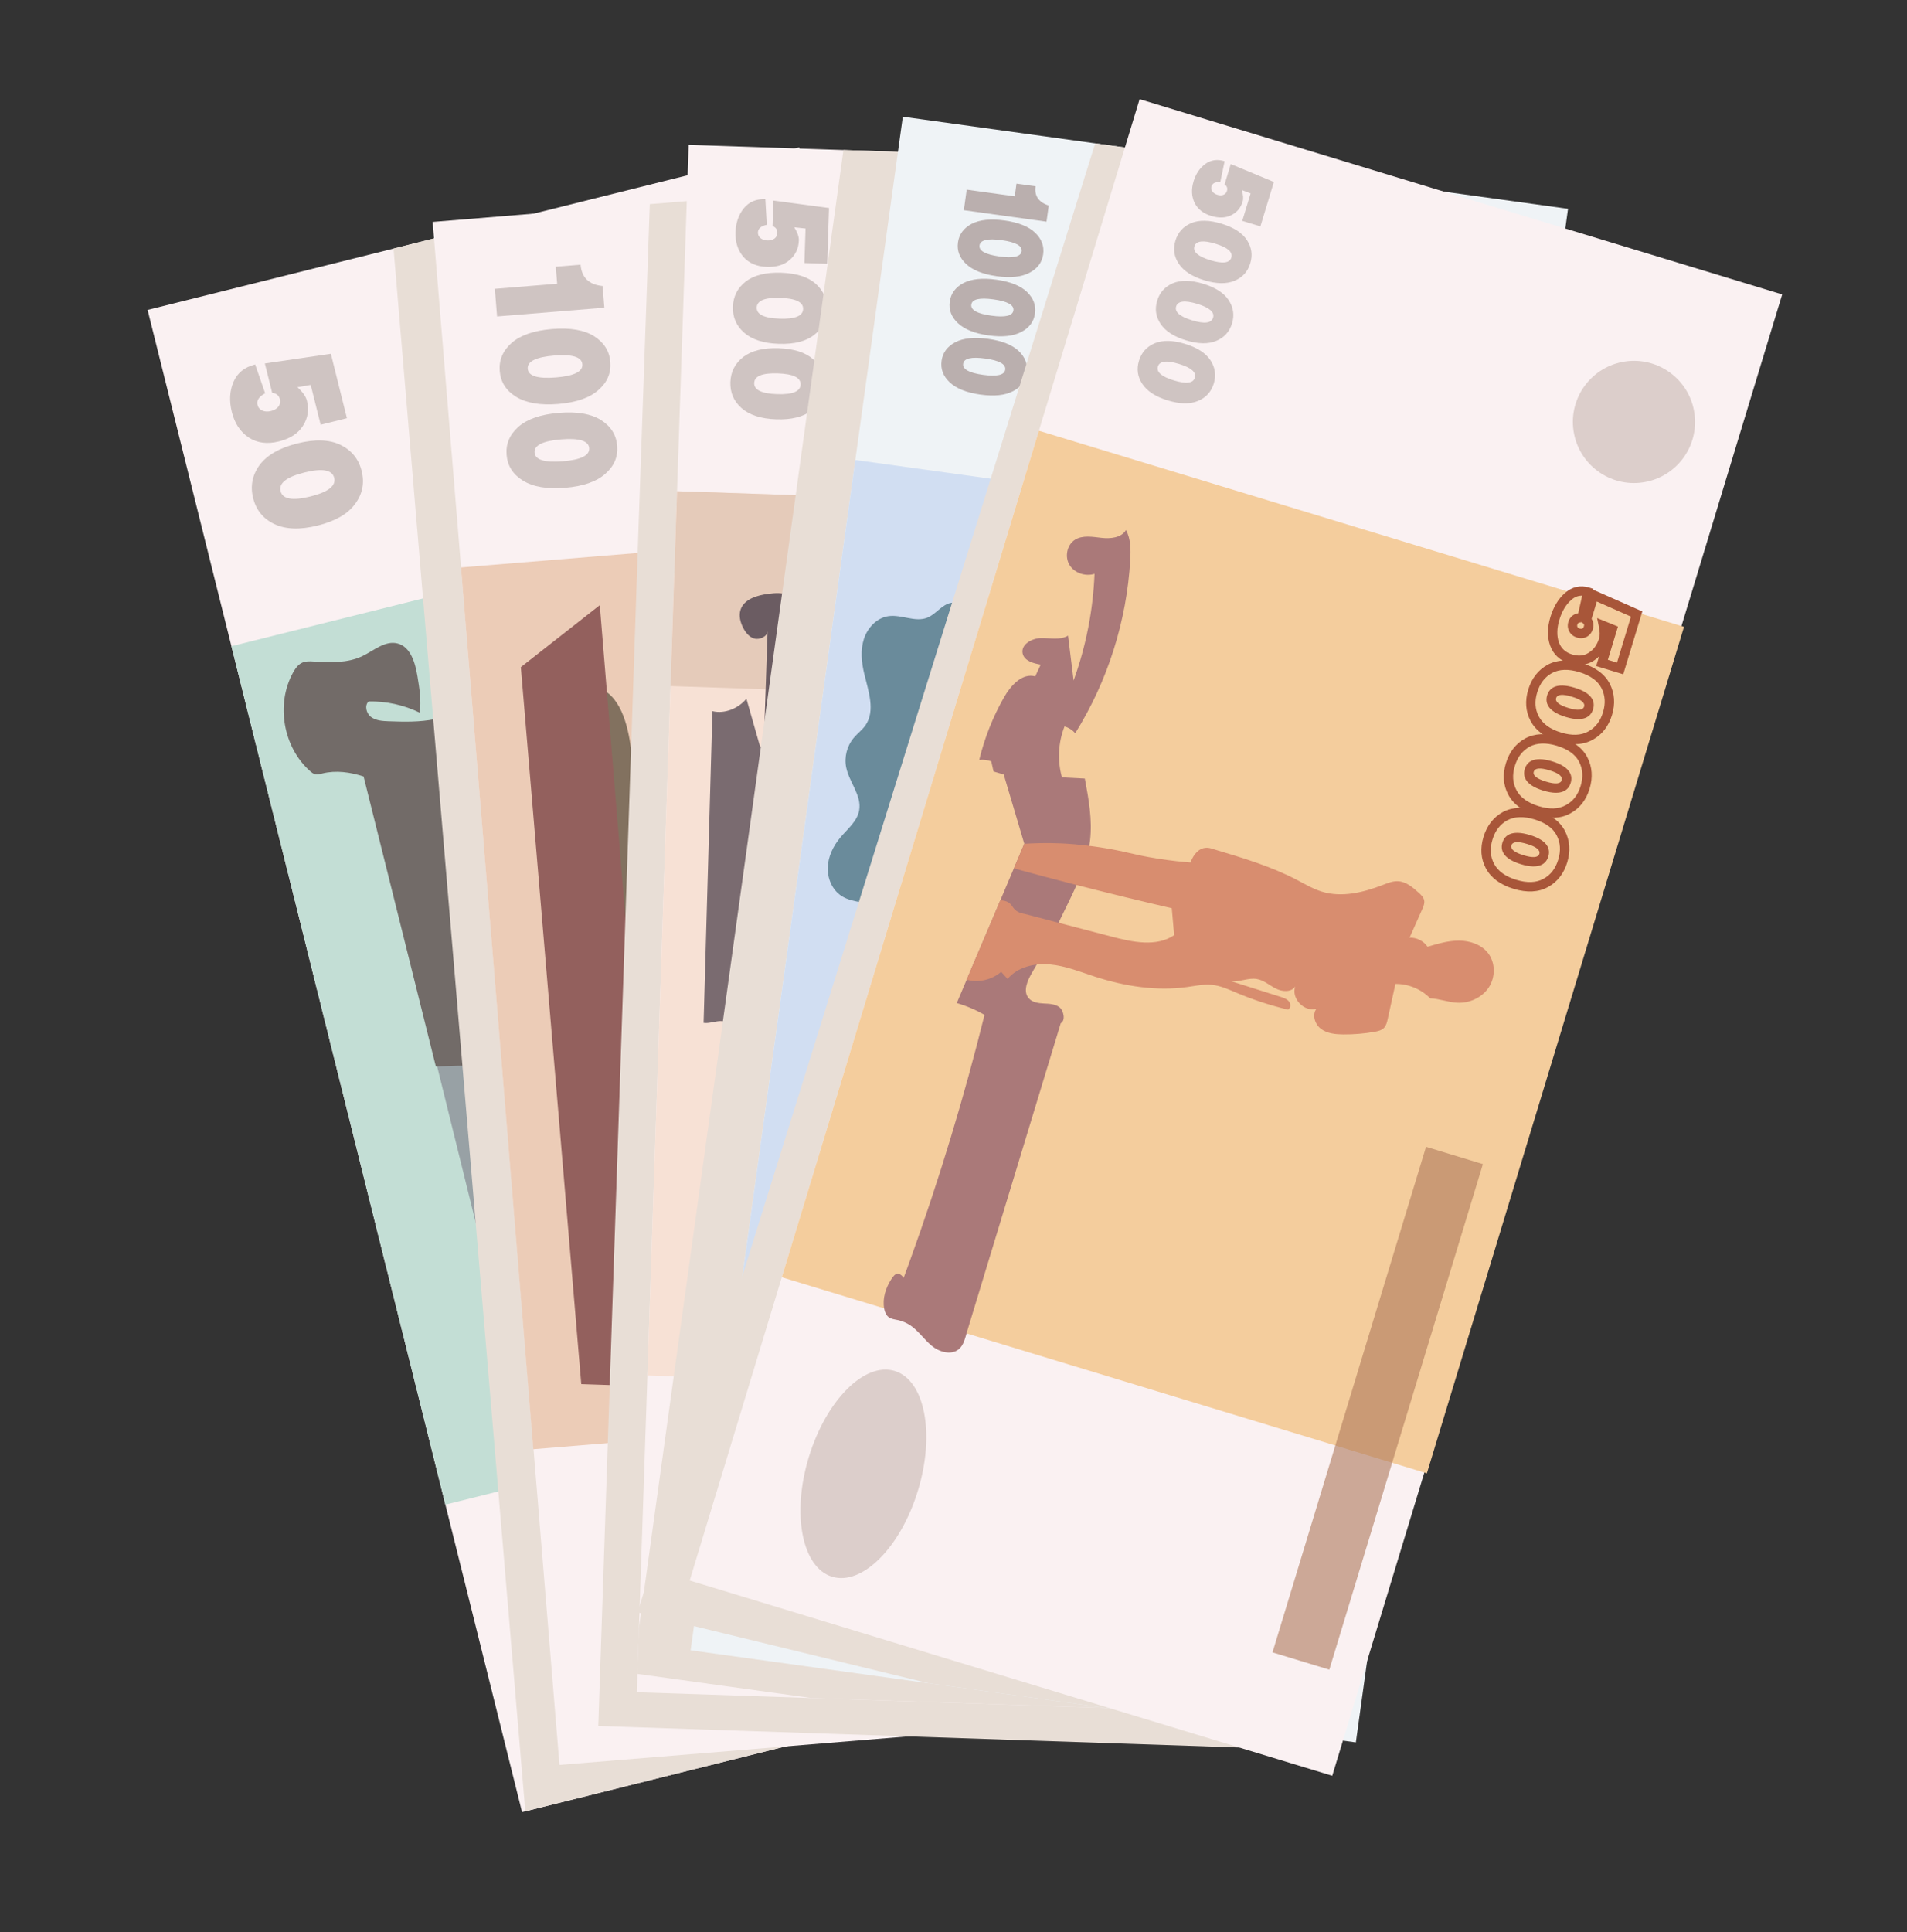 <svg width="77" height="78" viewBox="0 0 77 78" fill="none" xmlns="http://www.w3.org/2000/svg">
<rect x="0" y="0" width="77" height="78" fill="#333333" stroke="none"/>
<g clip-path="url(#clip0_2034_4696)">
<path d="M47.39 66.588L32.271 5.95L5.96 12.51L21.079 73.148L47.39 66.588Z" fill="#FAF1F2"/>
<path d="M44.398 54.149L35.759 19.498L9.344 26.084L17.984 60.735L44.398 54.149Z" fill="#C3DED5"/>
<path d="M25.94 70.064C27.174 69.756 27.705 67.621 27.125 65.294C26.545 62.968 25.074 61.332 23.839 61.64C22.605 61.948 22.074 64.083 22.654 66.409C23.234 68.735 24.705 70.372 25.94 70.064Z" fill="#DCCECB"/>
<path d="M30.955 15.607C32.152 14.957 32.596 13.46 31.946 12.262C31.297 11.065 29.799 10.622 28.602 11.271C27.405 11.921 26.961 13.418 27.611 14.615C28.261 15.813 29.758 16.256 30.955 15.607Z" fill="#DCCECB"/>
<path opacity="0.6" d="M45.089 62.973L39.929 42.278L37.601 42.858L42.761 63.554L45.089 62.973Z" fill="#82715F"/>
<path d="M16.14 36.921C17.825 43.749 19.51 50.577 21.195 57.405C21.725 57.182 22.265 56.98 22.795 56.757C22.874 56.724 22.956 56.688 23.01 56.622C23.058 56.564 23.079 56.488 23.096 56.415C23.234 55.816 23.128 55.057 22.574 54.794C22.343 54.683 22.074 54.682 21.833 54.594C21.592 54.507 21.363 54.268 21.436 54.022C21.895 53.9 22.353 53.778 22.811 53.655C22.534 52.826 22.347 51.967 22.253 51.098C23.124 50.806 23.99 50.498 24.861 50.206L23.465 44.606C23.996 44.623 24.517 44.827 24.84 45.25C25.265 45.058 25.744 44.99 26.205 45.056C26.431 45.089 26.699 45.14 26.859 44.977C26.919 44.915 26.951 44.833 26.984 44.754C27.224 44.164 27.554 43.606 27.998 43.15C28.173 42.972 28.367 42.805 28.485 42.585C28.604 42.364 28.543 42.105 28.483 41.862L31.986 40.989C31.989 41.004 31.993 41.019 31.997 41.034L31.403 38.653C31.526 38.629 31.649 38.605 31.771 38.582C31.871 38.786 32.017 39.02 32.245 39.02C32.321 39.02 32.394 38.99 32.467 38.967C32.802 38.86 33.173 38.867 33.504 38.987C33.542 39 33.582 39.016 33.621 39.007C33.647 39.002 33.669 38.987 33.69 38.971C33.97 38.758 34.062 38.383 34.135 38.038C34.211 37.682 34.287 37.325 34.363 36.968C34.391 36.835 34.417 36.687 34.346 36.572C34.224 36.375 33.924 36.415 33.718 36.522C33.648 36.559 33.573 36.602 33.495 36.591C33.446 36.584 33.403 36.557 33.358 36.537C33.186 36.461 32.988 36.491 32.802 36.523C32.361 36.598 31.92 36.674 31.478 36.749C31.388 36.624 31.344 36.474 31.306 36.325L32.036 36.144C32.359 36.058 32.69 36.017 33.002 35.897C33.315 35.777 33.607 35.5 33.592 35.166C33.578 34.851 33.299 34.607 33.006 34.492C32.383 34.246 31.83 34.393 31.265 34.477C30.668 34.566 29.805 34.564 28.68 34.13C28.445 34.478 28.21 34.827 27.975 35.175C27.084 34.06 25.613 33.571 24.234 33.933C22.85 34.296 21.806 35.45 21.583 36.865C20.586 36.357 19.589 35.848 18.593 35.339C18.36 35.45 18.119 35.574 17.873 35.713C17.191 36.1 16.616 36.52 16.14 36.921H16.14Z" fill="#98A1A5"/>
<path d="M14.681 31.342L17.599 43.049C18.75 42.998 19.902 42.998 21.054 43.025L17.564 29.026C16.946 29.154 16.314 29.136 15.684 29.114C15.441 29.105 15.183 29.088 14.987 28.945C14.791 28.801 14.707 28.482 14.882 28.315C15.592 28.299 16.306 28.456 16.945 28.766C17.017 28.28 16.936 27.785 16.856 27.3C16.766 26.758 16.583 26.109 16.051 25.973C15.551 25.845 15.098 26.26 14.634 26.483C14.031 26.773 13.329 26.743 12.66 26.702C12.511 26.693 12.355 26.684 12.216 26.743C12.041 26.816 11.924 26.983 11.832 27.15C11.129 28.425 11.434 30.171 12.527 31.132C12.579 31.178 12.635 31.223 12.701 31.244C12.804 31.276 12.915 31.246 13.019 31.22C13.568 31.087 14.144 31.166 14.68 31.343L14.681 31.342Z" fill="#726B68"/>
<path d="M30.883 24.636C30.745 24.085 30.747 23.58 30.89 23.136C31.043 22.655 31.376 22.337 31.854 22.218L32.08 22.162L32.094 22.206L34.953 21.852L35.804 25.265L34.334 25.632L34.204 25.109C34.173 25.229 34.128 25.345 34.071 25.456C33.871 25.857 33.52 26.124 33.029 26.246C32.514 26.375 32.051 26.277 31.654 25.956C31.283 25.647 31.025 25.204 30.883 24.635L30.883 24.636ZM31.757 22.787C31.569 22.887 31.443 23.05 31.367 23.288C31.254 23.643 31.255 24.055 31.369 24.514C31.485 24.977 31.687 25.332 31.971 25.568C32.241 25.786 32.548 25.849 32.907 25.76C33.254 25.673 33.488 25.5 33.623 25.23C33.769 24.946 33.795 24.633 33.705 24.269C33.668 24.122 33.557 23.946 33.376 23.748L33.06 23.403L34.248 23.219L34.699 25.024L35.195 24.9L34.572 22.405L32.591 22.65L32.825 23.589C32.995 23.668 33.113 23.82 33.165 24.031C33.212 24.216 33.187 24.396 33.095 24.549C32.999 24.702 32.852 24.804 32.669 24.849C32.485 24.895 32.308 24.874 32.157 24.788C31.996 24.697 31.887 24.549 31.84 24.361C31.801 24.206 31.788 23.934 32.056 23.696L31.757 22.786L31.757 22.787ZM32.468 24.014C32.297 24.119 32.316 24.194 32.327 24.24C32.345 24.31 32.376 24.336 32.405 24.352C32.432 24.367 32.472 24.382 32.548 24.363C32.624 24.344 32.653 24.311 32.669 24.286C32.682 24.265 32.697 24.225 32.679 24.152C32.653 24.045 32.611 24.038 32.575 24.032L32.469 24.014L32.468 24.014Z" fill="#49413F"/>
<path d="M31.86 28.579C31.708 27.968 31.777 27.406 32.065 26.909C32.365 26.409 32.883 26.066 33.605 25.886C34.333 25.704 34.95 25.765 35.44 26.067C35.929 26.371 36.254 26.835 36.406 27.446C36.559 28.061 36.489 28.622 36.198 29.113C35.909 29.61 35.394 29.956 34.665 30.137C33.942 30.318 33.323 30.256 32.825 29.953C32.338 29.657 32.013 29.194 31.86 28.579L31.86 28.579ZM35.919 27.567C35.798 27.081 35.555 26.729 35.176 26.494C34.807 26.266 34.319 26.225 33.727 26.373C33.139 26.52 32.725 26.786 32.497 27.164C32.276 27.547 32.226 27.971 32.347 28.458C32.469 28.947 32.711 29.297 33.087 29.525C33.466 29.756 33.956 29.798 34.545 29.651C35.136 29.504 35.547 29.238 35.766 28.859C35.992 28.479 36.042 28.057 35.92 27.568L35.919 27.567ZM32.888 28.323C32.797 27.961 32.907 27.476 33.938 27.219C34.966 26.962 35.289 27.34 35.379 27.702C35.469 28.064 35.361 28.549 34.334 28.805C33.302 29.062 32.978 28.685 32.888 28.323ZM34.892 27.823C34.841 27.62 34.561 27.58 34.059 27.706C33.554 27.832 33.323 27.998 33.374 28.202C33.425 28.405 33.707 28.445 34.212 28.318C34.714 28.193 34.943 28.027 34.892 27.823Z" fill="#49413F"/>
<path d="M13.36 14.281L14.008 16.881L12.947 17.145L12.546 15.537L12.009 15.63C12.223 15.825 12.351 16.006 12.392 16.173C12.485 16.544 12.431 16.883 12.232 17.189C12.037 17.497 11.713 17.707 11.262 17.819C10.79 17.937 10.382 17.883 10.037 17.657C9.701 17.43 9.475 17.088 9.362 16.632C9.25 16.186 9.272 15.78 9.428 15.417C9.583 15.053 9.875 14.818 10.302 14.711L10.707 15.876C10.456 16.008 10.352 16.164 10.397 16.343C10.424 16.451 10.49 16.527 10.595 16.574C10.695 16.618 10.811 16.624 10.943 16.591C11.075 16.558 11.175 16.499 11.243 16.413C11.31 16.323 11.33 16.225 11.303 16.118C11.264 15.961 11.159 15.875 10.99 15.858L10.694 14.671L13.36 14.281Z" fill="#CFC4C2"/>
<path d="M12.002 17.9C12.717 17.721 13.299 17.741 13.748 17.958C14.198 18.178 14.483 18.529 14.603 19.011C14.724 19.496 14.637 19.938 14.341 20.337C14.048 20.743 13.543 21.035 12.828 21.213C12.116 21.39 11.532 21.37 11.074 21.152C10.626 20.938 10.342 20.589 10.221 20.104C10.101 19.622 10.187 19.177 10.481 18.772C10.784 18.368 11.29 18.078 12.002 17.9V17.9ZM11.329 19.826C11.41 20.149 11.812 20.22 12.535 20.04C13.254 19.86 13.574 19.61 13.494 19.287C13.413 18.964 13.013 18.893 12.294 19.072C11.57 19.252 11.249 19.504 11.329 19.826Z" fill="#CFC4C2"/>
<g style="mix-blend-mode:multiply">
<path d="M21.21 73.114L47.387 66.588L44.292 54.174L44.396 54.148L35.758 19.497L35.654 19.523L33.627 11.389C28.26 10.8 22.892 10.211 17.524 9.622C16.979 9.759 16.434 9.896 15.89 10.033C17.664 31.059 19.437 52.087 21.21 73.114H21.21Z" fill="#E8DED6"/>
</g>
<path d="M49.616 69.03L44.496 6.746L17.47 8.958L22.59 71.242L49.616 69.03Z" fill="#FAF1F2"/>
<path d="M48.667 56.272L45.747 20.679L18.614 22.905L21.534 58.498L48.667 56.272Z" fill="#ECCCB7"/>
<path d="M24.062 27.72C25.045 28.009 25.347 29.229 25.482 30.245C25.575 30.938 25.667 31.63 25.76 32.324C25.787 32.528 26.015 32.79 26.127 32.617C25.972 31.588 26.032 30.529 26.3 29.525C26.947 29.77 27.617 29.956 28.298 30.079C28.358 30.959 28.542 31.831 28.843 32.661C28.899 32.818 28.965 32.981 29.091 33.091C29.241 33.222 29.447 33.257 29.64 33.303C30.554 33.52 31.376 34.102 31.885 34.891C32.249 34.884 32.613 34.878 32.978 34.871C33.466 36.206 34.389 37.33 35.296 38.426C35.542 38.724 35.8 39.031 36.148 39.199C36.496 39.367 36.962 39.357 37.221 39.069C37.169 38.96 37.117 38.85 37.065 38.74C37.222 38.681 37.378 38.621 37.535 38.561C37.62 38.338 37.756 38.233 37.819 38.192C38.191 37.949 38.672 38.179 38.697 38.191C38.904 38.294 38.916 38.395 39.121 38.461C39.285 38.514 39.463 38.481 39.634 38.454C40.468 38.323 41.329 38.363 42.148 38.571C42.3 38.609 42.479 38.684 42.499 38.841C42.515 38.967 42.406 39.039 42.408 39.177C42.41 39.286 42.486 39.43 42.792 39.599C42.848 39.621 42.932 39.652 43.036 39.679C43.529 39.807 43.749 39.664 43.929 39.793C44.13 39.937 44.17 40.34 44.029 40.589C43.738 41.105 42.664 40.986 42.546 40.695C42.511 40.606 42.565 40.5 42.604 40.439C42.489 40.405 42.373 40.371 42.258 40.337C42.058 40.441 41.834 40.768 41.43 41.015C41.12 41.205 40.823 41.564 40.966 41.898C41.194 41.996 41.422 42.095 41.65 42.193C41.588 42.217 41.442 42.264 41.258 42.23C41.053 42.193 40.924 42.078 40.878 42.032C40.842 42.054 40.783 42.087 40.706 42.115C40.126 42.332 39.354 41.999 38.94 41.468C38.838 41.337 38.651 41.058 38.584 40.62C37.714 40.694 36.829 40.598 35.994 40.339C36.46 41.147 36.156 42.304 35.354 42.78C35.872 43.116 36.546 42.843 37.156 42.752C38.023 42.622 38.943 42.909 39.581 43.51C39.291 43.69 39.337 44.208 39.653 44.336C37.982 44.557 36.349 45.066 34.849 45.834C34.893 45.941 34.936 46.048 34.98 46.155C34.821 46.486 34.49 46.729 34.127 46.783C34.724 47.321 35.652 47.01 36.452 46.928C37.357 46.836 38.294 47.102 39.016 47.656C39.206 47.802 39.392 47.985 39.435 48.221C39.477 48.457 39.305 48.74 39.065 48.725C39.208 48.826 39.35 48.927 39.492 49.028C38.89 49.347 38.244 49.584 37.577 49.729C38.265 50.175 38.633 51.063 38.463 51.864C38.502 52.016 38.257 52.035 38.1 52.05C37.828 52.077 37.634 52.352 37.604 52.623C37.574 52.895 37.667 53.164 37.759 53.422C37.141 53.657 36.523 53.892 35.904 54.127C35.679 54.213 35.416 54.295 35.211 54.17C34.983 54.03 34.959 53.689 35.088 53.456C35.216 53.222 35.451 53.07 35.677 52.928C34.773 53.484 33.868 54.04 32.963 54.597C32.037 55.681 30.662 56.369 29.24 56.462C29.298 55.996 29.829 55.654 30.277 55.791C30.044 55.62 30.034 55.255 30.179 55.004C30.323 54.753 30.577 54.588 30.822 54.434C31.116 54.248 31.41 54.063 31.704 53.877C31.894 53.544 31.677 53.133 31.465 52.813C30.903 51.967 30.341 51.12 29.78 50.273C29.449 49.775 28.984 49.212 28.393 49.302C27.905 49.376 27.611 49.862 27.258 50.208C26.756 50.7 26.05 50.909 25.353 50.827L24.063 27.721L24.062 27.72Z" fill="#82715F"/>
<path d="M21.03 26.929C21.843 36.577 22.657 46.224 23.47 55.872C24.581 55.909 25.693 55.946 26.804 55.983L24.218 24.427C23.155 25.261 22.093 26.095 21.03 26.929Z" fill="#93605D"/>
<path d="M40.559 25.263L40.414 23.49L42.467 23.322L42.404 22.555L43.748 22.444L43.769 22.708C43.818 23.298 44.076 23.415 44.296 23.451L44.5 23.484L44.618 24.93L40.558 25.263H40.559ZM40.984 23.973L41.043 24.692L44.049 24.446L44.006 23.921C43.702 23.817 43.394 23.569 43.28 23.013L42.974 23.038L43.037 23.806L40.984 23.974L40.984 23.973Z" fill="#706050"/>
<path d="M40.678 27.458C40.632 26.898 40.775 26.412 41.101 26.015C41.439 25.616 41.944 25.389 42.605 25.334C43.271 25.28 43.805 25.423 44.195 25.761C44.583 26.1 44.802 26.556 44.848 27.116C44.894 27.681 44.751 28.165 44.423 28.557C44.096 28.955 43.592 29.185 42.926 29.24C42.264 29.294 41.728 29.15 41.333 28.81C40.945 28.478 40.725 28.023 40.678 27.458ZM44.321 27.16C44.286 26.735 44.131 26.408 43.847 26.159C43.57 25.919 43.167 25.819 42.648 25.862C42.125 25.904 41.752 26.066 41.507 26.354C41.27 26.643 41.17 26.991 41.205 27.415C41.24 27.842 41.394 28.167 41.676 28.409C41.965 28.657 42.359 28.756 42.882 28.713C43.407 28.67 43.778 28.509 44.015 28.219C44.256 27.932 44.355 27.586 44.32 27.16H44.321ZM41.6 27.382C41.577 27.1 41.69 26.613 42.704 26.53C43.714 26.447 43.903 26.909 43.926 27.191C43.949 27.474 43.837 27.961 42.828 28.043C41.813 28.126 41.624 27.665 41.6 27.382ZM43.399 27.235C43.384 27.045 43.036 27.034 42.747 27.057C42.456 27.081 42.112 27.149 42.127 27.339C42.143 27.529 42.493 27.541 42.785 27.517C43.074 27.493 43.415 27.425 43.399 27.235Z" fill="#706050"/>
<path d="M40.988 31.237C40.942 30.677 41.084 30.192 41.411 29.794C41.749 29.395 42.254 29.168 42.915 29.113C43.581 29.059 44.115 29.202 44.504 29.539C44.892 29.879 45.112 30.335 45.157 30.895C45.204 31.459 45.061 31.944 44.732 32.336C44.406 32.734 43.901 32.964 43.236 33.019C42.574 33.073 42.038 32.928 41.642 32.589C41.254 32.257 41.035 31.802 40.988 31.237V31.237ZM44.631 30.939C44.596 30.515 44.441 30.188 44.157 29.938C43.88 29.699 43.477 29.599 42.958 29.641C42.435 29.684 42.062 29.845 41.817 30.133C41.58 30.422 41.48 30.77 41.515 31.194C41.55 31.621 41.704 31.946 41.986 32.188C42.275 32.435 42.669 32.535 43.192 32.492C43.717 32.449 44.088 32.287 44.325 31.998C44.566 31.711 44.665 31.365 44.63 30.939L44.631 30.939ZM41.91 31.162C41.887 30.879 41.999 30.393 43.013 30.309C44.023 30.227 44.213 30.689 44.236 30.971C44.259 31.254 44.147 31.74 43.137 31.823C42.123 31.906 41.933 31.445 41.91 31.162ZM43.709 31.015C43.694 30.825 43.346 30.813 43.057 30.837C42.765 30.861 42.422 30.929 42.437 31.119C42.452 31.309 42.803 31.321 43.094 31.297C43.383 31.273 43.724 31.205 43.709 31.015Z" fill="#706050"/>
<path d="M23.442 10.684C23.485 11.204 23.781 11.492 24.33 11.545L24.402 12.42L20.071 12.774L19.98 11.659L22.497 11.453L22.44 10.766L23.442 10.684Z" fill="#CFC4C2"/>
<path d="M22.289 13.282C23.018 13.222 23.584 13.318 23.986 13.57C24.388 13.825 24.607 14.171 24.643 14.612C24.679 15.055 24.52 15.432 24.164 15.742C23.809 16.059 23.267 16.247 22.538 16.307C21.813 16.366 21.245 16.269 20.835 16.015C20.433 15.767 20.214 15.421 20.178 14.978C20.142 14.538 20.301 14.159 20.656 13.843C21.02 13.528 21.564 13.342 22.289 13.282ZM21.308 14.885C21.332 15.179 21.712 15.296 22.45 15.236C23.182 15.176 23.537 14.998 23.513 14.704C23.489 14.41 23.11 14.292 22.377 14.352C21.64 14.413 21.284 14.59 21.308 14.885Z" fill="#CFC4C2"/>
<path d="M22.567 16.666C23.295 16.606 23.861 16.702 24.263 16.953C24.665 17.208 24.884 17.555 24.92 17.995C24.957 18.439 24.797 18.815 24.441 19.126C24.086 19.442 23.544 19.631 22.815 19.69C22.09 19.75 21.522 19.652 21.112 19.399C20.711 19.15 20.491 18.804 20.455 18.361C20.419 17.921 20.578 17.543 20.934 17.226C21.297 16.912 21.842 16.725 22.567 16.666ZM21.585 18.269C21.609 18.563 21.99 18.68 22.727 18.62C23.46 18.56 23.814 18.382 23.79 18.088C23.766 17.794 23.388 17.676 22.655 17.736C21.918 17.797 21.561 17.974 21.585 18.269Z" fill="#CFC4C2"/>
<path d="M27.876 68.988C29.144 68.884 30.013 66.863 29.817 64.473C29.621 62.084 28.434 60.231 27.166 60.335C25.897 60.439 25.028 62.461 25.224 64.85C25.42 67.239 26.607 69.092 27.876 68.988Z" fill="#DCCECB"/>
<path d="M42.187 15.781C43.322 15.028 43.63 13.497 42.877 12.362C42.123 11.228 40.592 10.919 39.458 11.673C38.323 12.427 38.014 13.958 38.768 15.092C39.522 16.227 41.053 16.535 42.187 15.781Z" fill="#DCCECB"/>
<path opacity="0.6" d="M47.92 65.093L46.176 43.836L43.785 44.032L45.529 65.289L47.92 65.093Z" fill="#82715F"/>
<g style="mix-blend-mode:multiply">
<path d="M49.105 58.857L49.211 58.848L46.294 23.255L46.188 23.264L45.045 9.322C39.273 8.921 33.501 8.519 27.729 8.118C27.232 8.159 26.734 8.199 26.237 8.24C26.086 12.557 25.935 16.875 25.785 21.192L25.52 29.057L24.587 56.884L24.157 69.67L50.062 70.54L49.105 58.857H49.105Z" fill="#E8DED6"/>
</g>
<path d="M52.813 69.215L54.907 6.755L27.806 5.847L25.712 68.306L52.813 69.215Z" fill="#FAF1F2"/>
<path d="M53.349 56.432L54.545 20.74L27.337 19.828L26.141 55.52L53.349 56.432Z" fill="#F7E1D5"/>
<path d="M33.677 62.41C33.757 60.014 32.791 58.037 31.519 57.994C30.247 57.951 29.151 59.859 29.071 62.255C28.99 64.651 29.956 66.628 31.228 66.671C32.5 66.714 33.596 64.806 33.677 62.41Z" fill="#DCCECB"/>
<path d="M50.455 15.738C51.817 15.738 52.922 14.634 52.922 13.272C52.922 11.91 51.817 10.805 50.455 10.805C49.093 10.805 47.989 11.91 47.989 13.272C47.989 14.634 49.093 15.738 50.455 15.738Z" fill="#DCCECB"/>
<path d="M54.282 28.605L54.546 20.739L27.338 19.827L27.074 27.693L54.282 28.605Z" fill="#E5CBBA"/>
<path opacity="0.6" d="M51.592 65.108L52.306 43.791L49.908 43.711L49.194 65.028L51.592 65.108Z" fill="#82715F"/>
<path d="M31.709 45.21C31.433 45.104 31.159 44.998 30.884 44.891C30.645 45.501 30.453 46.268 30.896 46.751C31.285 47.177 31.954 47.14 32.527 47.071C32.954 46.638 33.036 45.976 33.033 45.367C33.028 44.031 32.726 42.696 32.157 41.487C32.313 41.837 32.683 42.054 33.059 42.124C33.436 42.194 33.823 42.139 34.202 42.078C34.303 42.062 34.406 42.044 34.498 41.996C34.635 41.925 34.73 41.792 34.793 41.651C34.982 41.225 34.881 40.687 34.551 40.358C34.221 40.029 33.682 39.93 33.257 40.121C33.036 40.22 32.739 40.372 32.595 40.178C32.934 40.011 33.325 39.993 33.687 39.887C34.05 39.781 34.423 39.535 34.476 39.161C34.544 38.676 34.232 38.228 34.248 37.738L34.68 24.881C34.732 24.95 34.829 24.983 34.914 24.968C34.935 24.553 35.147 24.151 35.477 23.899C35.558 23.838 35.651 23.776 35.673 23.677C35.692 23.587 35.644 23.497 35.589 23.423C35.453 23.24 35.269 23.092 35.06 23.002C34.964 23.209 34.838 23.402 34.687 23.572C34.313 23.395 33.98 23.134 33.717 22.815C33.321 23.039 32.948 23.304 32.606 23.604C32.874 24.12 32.969 24.724 32.875 25.298C32.483 24.9 32.339 24.244 31.826 24.021C31.579 23.913 31.296 23.935 31.027 23.969C30.572 24.027 30.039 24.181 29.9 24.618C29.823 24.857 29.893 25.121 30.008 25.344C30.107 25.536 30.255 25.722 30.464 25.777C30.673 25.832 30.985 25.692 30.993 25.475C30.904 28.127 30.815 30.779 30.726 33.431C30.671 35.073 30.615 36.714 30.56 38.356C30.536 39.085 30.284 39.897 30.384 40.603C30.493 41.377 30.823 42.167 31.041 42.918C31.13 43.225 31.46 45.114 31.708 45.21L31.709 45.21Z" fill="#6B5C62"/>
<path d="M30.262 41.996C30.579 41.76 30.671 41.324 30.67 40.928C30.669 40.532 30.671 40.139 30.685 39.743L31.694 39.777L31.758 37.852C32.01 37.871 32.262 37.891 32.514 37.911C32.587 36.943 33.688 36.345 34.658 36.388C35.627 36.431 36.514 36.911 37.428 37.239C38.165 37.503 38.936 37.671 39.716 37.738C39.611 37.873 39.506 38.006 39.401 38.14C40.031 38.217 40.661 38.293 41.292 38.369C41.095 38.506 40.891 38.652 40.782 38.865C40.673 39.078 40.697 39.38 40.898 39.51C41.027 39.594 41.193 39.588 41.347 39.58C42.127 39.537 42.906 39.493 43.686 39.45C43.653 39.346 43.62 39.242 43.586 39.138C44.25 38.602 45.18 38.596 46.033 38.564C46.886 38.532 47.841 38.392 48.355 37.71C48.63 37.344 48.923 36.777 49.356 36.93C49.357 37.073 49.359 37.216 49.36 37.359C50.123 37.23 50.916 37.281 51.655 37.509C51.959 36.97 51.831 36.27 51.498 35.749C51.166 35.227 50.659 34.845 50.163 34.474C49.844 34.831 49.286 34.949 48.85 34.752C48.605 33.473 47.182 32.867 46 32.321C44.987 31.853 44.022 31.282 43.124 30.619C42.947 30.488 42.766 30.347 42.657 30.155C42.539 29.947 42.514 29.698 42.411 29.482C42.307 29.266 42.063 29.076 41.841 29.166C41.735 29.53 41.37 29.744 41.035 29.921C38.141 31.455 35.247 32.989 32.353 34.522C32.223 33.029 31.881 31.555 31.34 30.157C31.123 30.151 30.907 30.145 30.69 30.139C30.506 29.494 30.322 28.849 30.138 28.203C29.82 28.593 29.253 28.831 28.766 28.705L28.409 41.287C28.632 41.32 28.854 41.222 29.08 41.217C29.57 41.207 29.951 41.619 30.262 41.997L30.262 41.996ZM39.151 32.178C38.902 32.116 38.707 31.883 38.69 31.627C39.71 31.075 40.74 30.543 41.782 30.032C41.781 30.119 41.781 30.204 41.78 30.291C41.839 30.294 41.898 30.297 41.957 30.301C41.964 30.385 41.96 30.454 41.955 30.501C41.946 30.584 41.932 30.616 41.949 30.665C41.959 30.692 41.973 30.711 42.05 30.783C42.087 30.816 42.136 30.86 42.196 30.911C42.157 30.968 42.118 31.031 42.081 31.102C41.965 31.326 41.915 31.537 41.892 31.702C42.388 31.98 42.884 32.259 43.38 32.537C43.422 32.56 43.47 32.584 43.516 32.57C43.554 32.557 43.58 32.52 43.617 32.505C43.67 32.483 43.728 32.51 43.778 32.537C44.014 32.662 44.245 32.797 44.471 32.94C44.597 33.019 44.721 33.102 44.857 33.163C45.03 33.24 45.216 33.281 45.394 33.345C45.686 33.452 45.954 33.624 46.172 33.846C45.867 33.921 45.575 34.047 45.31 34.215C45.108 34.344 44.866 34.505 44.649 34.401C44.505 34.332 44.418 34.159 44.261 34.133C44.083 34.102 43.879 34.276 43.737 34.164C43.688 34.126 43.665 34.063 43.64 34.005C43.444 33.547 42.939 33.24 42.441 33.277C42.341 33.285 42.24 33.305 42.14 33.29C42.03 33.273 41.931 33.215 41.836 33.157C41.56 32.992 41.285 32.827 41.01 32.661C40.926 32.611 40.835 32.56 40.739 32.572C40.641 32.584 40.558 32.663 40.46 32.667C40.382 32.671 40.311 32.629 40.246 32.587C40.008 32.435 39.77 32.264 39.492 32.219C39.379 32.201 39.262 32.206 39.151 32.178V32.178ZM35.013 33.433C35.016 33.41 35.019 33.385 35.033 33.366C35.047 33.349 35.068 33.338 35.088 33.329C35.896 32.945 36.704 32.562 37.512 32.179C37.829 32.498 38.229 32.732 38.662 32.852C38.702 32.863 38.744 32.874 38.776 32.902C38.807 32.929 38.824 32.978 38.801 33.013C38.783 33.039 38.748 33.051 38.736 33.08C38.727 33.101 38.733 33.126 38.739 33.148C38.756 33.214 38.774 33.28 38.792 33.345C38.802 33.381 38.813 33.419 38.839 33.446C38.884 33.492 38.956 33.491 39.018 33.506C39.151 33.54 39.249 33.676 39.241 33.813C38.761 33.816 38.281 33.929 37.849 34.14C37.755 34.186 37.634 34.236 37.551 34.17C37.532 34.156 37.517 34.135 37.495 34.123C37.418 34.082 37.338 34.171 37.298 34.248C37.061 34.256 36.824 34.263 36.587 34.271C36.558 34.272 36.527 34.272 36.501 34.26C36.45 34.236 36.431 34.172 36.385 34.139C36.34 34.107 36.273 34.112 36.235 34.151C36.204 34.182 36.193 34.226 36.169 34.263C36.137 34.312 36.081 34.343 36.022 34.354C35.841 34.389 35.673 34.252 35.555 34.11C35.464 34.001 35.384 33.883 35.316 33.758C35.231 33.807 35.158 33.879 35.109 33.964C35.222 34.091 35.294 34.253 35.313 34.422C35.206 34.453 35.052 34.535 34.947 34.536C34.883 34.201 34.97 33.77 35.014 33.433L35.013 33.433Z" fill="#7A6B70"/>
<path d="M48.051 20.744C48.068 20.261 48.188 19.848 48.408 19.517C48.646 19.158 48.993 18.976 49.412 18.991L49.61 18.997L49.612 19.036L52.036 19.415L51.935 22.41L50.645 22.367L50.661 21.908C50.607 21.999 50.544 22.084 50.471 22.161C50.214 22.443 49.864 22.579 49.433 22.565C48.981 22.55 48.625 22.362 48.374 22.005C48.143 21.666 48.035 21.243 48.051 20.744V20.744ZM49.201 19.434C49.023 19.472 48.882 19.576 48.764 19.753C48.588 20.017 48.492 20.355 48.479 20.758C48.465 21.165 48.548 21.502 48.726 21.762C48.896 22.003 49.133 22.127 49.448 22.138C49.752 22.148 49.984 22.06 50.157 21.871C50.344 21.672 50.438 21.422 50.449 21.103C50.454 20.974 50.404 20.805 50.302 20.599L50.123 20.243L51.14 20.37L51.087 21.954L51.523 21.969L51.596 19.779L49.916 19.517L49.888 20.341C50.008 20.445 50.07 20.598 50.064 20.783C50.058 20.946 49.996 21.087 49.885 21.192C49.77 21.294 49.627 21.343 49.466 21.338C49.304 21.332 49.164 21.273 49.06 21.168C48.951 21.055 48.896 20.909 48.901 20.744C48.905 20.608 48.958 20.382 49.233 20.25L49.201 19.435V19.434ZM49.496 20.606C49.331 20.652 49.329 20.718 49.327 20.758C49.325 20.819 49.345 20.847 49.364 20.867C49.383 20.886 49.412 20.907 49.479 20.91C49.546 20.912 49.577 20.893 49.596 20.875C49.611 20.861 49.634 20.832 49.636 20.768C49.639 20.674 49.606 20.659 49.578 20.645L49.495 20.606H49.496Z" fill="#706050"/>
<path d="M47.931 24.203C47.949 23.667 48.137 23.223 48.489 22.883C48.852 22.544 49.356 22.384 49.99 22.405C50.629 22.427 51.12 22.621 51.451 22.982C51.78 23.346 51.938 23.802 51.92 24.337C51.902 24.878 51.714 25.32 51.36 25.654C51.008 25.994 50.504 26.157 49.865 26.136C49.23 26.114 48.738 25.919 48.401 25.555C48.071 25.198 47.913 24.743 47.931 24.203L47.931 24.203ZM51.492 24.323C51.507 23.896 51.39 23.551 51.134 23.269C50.885 22.997 50.495 22.849 49.976 22.832C49.459 22.815 49.058 22.936 48.783 23.193C48.513 23.455 48.372 23.791 48.358 24.218C48.343 24.647 48.46 24.99 48.715 25.265C48.971 25.542 49.363 25.691 49.88 25.709C50.398 25.726 50.797 25.604 51.065 25.346C51.339 25.087 51.478 24.753 51.493 24.323L51.492 24.323ZM48.832 24.234C48.843 23.916 49.046 23.544 49.951 23.574C50.853 23.605 51.029 23.989 51.019 24.307C51.008 24.624 50.806 24.996 49.904 24.966C48.999 24.936 48.822 24.551 48.832 24.233L48.832 24.234ZM50.591 24.292C50.597 24.114 50.377 24.016 49.936 24.001C49.493 23.986 49.265 24.069 49.259 24.248C49.253 24.426 49.474 24.524 49.918 24.539C50.359 24.553 50.585 24.471 50.591 24.292H50.591Z" fill="#706050"/>
<path d="M47.813 27.711C47.831 27.175 48.019 26.731 48.372 26.391C48.734 26.052 49.239 25.892 49.873 25.913C50.511 25.935 51.002 26.129 51.333 26.49C51.663 26.854 51.82 27.31 51.802 27.846C51.784 28.386 51.596 28.828 51.243 29.162C50.89 29.503 50.386 29.665 49.748 29.644C49.113 29.622 48.62 29.427 48.283 29.063C47.953 28.706 47.795 28.251 47.813 27.711L47.813 27.711ZM51.375 27.831C51.389 27.404 51.272 27.059 51.017 26.778C50.767 26.506 50.377 26.358 49.858 26.341C49.342 26.323 48.94 26.445 48.666 26.701C48.395 26.963 48.255 27.299 48.24 27.726C48.226 28.156 48.343 28.498 48.597 28.773C48.853 29.05 49.245 29.2 49.762 29.218C50.281 29.235 50.68 29.113 50.947 28.854C51.221 28.595 51.361 28.261 51.375 27.832L51.375 27.831ZM48.715 27.742C48.725 27.424 48.928 27.052 49.834 27.082C50.735 27.113 50.911 27.497 50.901 27.815C50.89 28.132 50.688 28.504 49.787 28.474C48.881 28.444 48.704 28.059 48.714 27.741L48.715 27.742ZM50.473 27.801C50.479 27.622 50.259 27.525 49.819 27.51C49.376 27.495 49.147 27.578 49.141 27.756C49.135 27.934 49.357 28.033 49.801 28.047C50.241 28.062 50.467 27.979 50.473 27.801H50.473Z" fill="#706050"/>
<path d="M33.474 8.396L33.399 10.648L32.48 10.617L32.526 9.224L32.071 9.175C32.199 9.383 32.261 9.559 32.255 9.703C32.245 10.024 32.123 10.286 31.891 10.487C31.663 10.691 31.353 10.787 30.962 10.773C30.553 10.76 30.235 10.622 30.009 10.36C29.789 10.098 29.685 9.77 29.698 9.375C29.711 8.989 29.823 8.666 30.032 8.408C30.242 8.149 30.532 8.026 30.902 8.038L30.961 9.074C30.727 9.123 30.608 9.225 30.603 9.38C30.599 9.473 30.635 9.551 30.709 9.613C30.78 9.671 30.873 9.703 30.987 9.707C31.101 9.71 31.195 9.685 31.27 9.631C31.344 9.574 31.383 9.499 31.387 9.406C31.391 9.271 31.327 9.177 31.193 9.124L31.228 8.096L33.474 8.396L33.474 8.396Z" fill="#CFC4C2"/>
<path d="M31.541 11.009C32.161 11.03 32.627 11.179 32.94 11.458C33.253 11.74 33.402 12.09 33.388 12.507C33.374 12.928 33.202 13.265 32.871 13.52C32.54 13.78 32.065 13.899 31.445 13.879C30.829 13.858 30.361 13.707 30.041 13.425C29.728 13.148 29.579 12.8 29.593 12.38C29.607 11.962 29.779 11.623 30.11 11.363C30.448 11.106 30.925 10.988 31.541 11.009ZM30.554 12.412C30.544 12.692 30.853 12.842 31.479 12.863C32.102 12.884 32.419 12.755 32.428 12.475C32.438 12.196 32.131 12.046 31.508 12.025C30.881 12.004 30.564 12.133 30.554 12.412Z" fill="#CFC4C2"/>
<path d="M31.44 14.056C32.059 14.077 32.526 14.227 32.838 14.506C33.151 14.787 33.301 15.137 33.287 15.555C33.273 15.975 33.1 16.313 32.77 16.567C32.438 16.827 31.963 16.947 31.343 16.926C30.727 16.905 30.259 16.754 29.939 16.472C29.627 16.196 29.477 15.848 29.491 15.427C29.505 15.009 29.678 14.671 30.009 14.411C30.347 14.154 30.824 14.035 31.44 14.056ZM30.452 15.46C30.442 15.739 30.751 15.889 31.377 15.91C32 15.931 32.316 15.802 32.326 15.523C32.336 15.243 32.029 15.093 31.406 15.072C30.779 15.051 30.462 15.18 30.452 15.46Z" fill="#CFC4C2"/>
<g style="mix-blend-mode:multiply">
<path d="M32.769 68.541L52.689 69.209L52.849 68.052L53.239 56.427L53.346 56.431L54.544 20.739L54.438 20.735L54.848 8.507L38.115 6.191L34.056 6.054L29.91 36.008L27.299 54.868L25.795 65.732C25.775 66.344 25.754 66.955 25.734 67.567C28.079 67.892 30.424 68.216 32.768 68.541H32.769Z" fill="#E8DED6"/>
</g>
<path d="M54.746 70.333L63.313 8.429L36.453 4.711L27.885 66.615L54.746 70.333Z" fill="#EFF3F6"/>
<path d="M56.605 57.675L61.502 22.3L34.535 18.568L29.639 53.943L56.605 57.675Z" fill="#D1DEF2"/>
<path d="M36.422 61.582C36.75 59.208 35.995 57.141 34.734 56.967C33.473 56.792 32.185 58.576 31.856 60.951C31.528 63.325 32.283 65.392 33.544 65.566C34.804 65.741 36.093 63.957 36.422 61.582Z" fill="#DCCECB"/>
<path d="M59.953 16.193C60.916 15.229 60.916 13.668 59.953 12.705C58.99 11.742 57.428 11.742 56.465 12.705C55.502 13.668 55.502 15.229 56.465 16.193C57.428 17.156 58.99 17.156 59.953 16.193Z" fill="#BC9B77"/>
<path opacity="0.6" d="M53.958 66.121L56.882 44.993L54.506 44.664L51.581 65.792L53.958 66.121Z" fill="#5B8AAA"/>
<path d="M41.815 7.52C41.761 7.907 41.938 8.166 42.346 8.296L42.256 8.947L38.918 8.485L39.033 7.655L40.973 7.924L41.044 7.413L41.816 7.52L41.815 7.52Z" fill="#BAAFAE"/>
<path d="M40.559 8.9C41.121 8.977 41.533 9.142 41.796 9.392C42.059 9.645 42.167 9.935 42.122 10.263C42.076 10.592 41.893 10.841 41.572 11.008C41.251 11.18 40.81 11.228 40.248 11.15C39.689 11.072 39.275 10.906 39.006 10.653C38.743 10.405 38.634 10.116 38.68 9.786C38.725 9.459 38.909 9.209 39.23 9.037C39.557 8.868 40 8.822 40.559 8.9ZM39.551 9.906C39.521 10.125 39.79 10.274 40.358 10.353C40.922 10.431 41.22 10.361 41.251 10.142C41.281 9.923 41.014 9.774 40.449 9.696C39.881 9.617 39.581 9.688 39.551 9.906Z" fill="#BAAFAE"/>
<path d="M40.228 11.289C40.79 11.367 41.202 11.531 41.465 11.781C41.728 12.034 41.836 12.324 41.791 12.652C41.746 12.981 41.563 13.23 41.242 13.398C40.921 13.569 40.479 13.617 39.917 13.539C39.358 13.461 38.944 13.296 38.676 13.042C38.413 12.794 38.304 12.505 38.349 12.175C38.395 11.848 38.578 11.598 38.899 11.426C39.227 11.257 39.669 11.212 40.228 11.289ZM39.22 12.296C39.19 12.514 39.459 12.663 40.027 12.742C40.591 12.82 40.889 12.75 40.92 12.531C40.95 12.312 40.683 12.163 40.118 12.085C39.55 12.006 39.25 12.077 39.22 12.296Z" fill="#BAAFAE"/>
<path d="M39.898 13.678C40.46 13.756 40.872 13.92 41.135 14.17C41.397 14.423 41.506 14.713 41.461 15.041C41.415 15.37 41.232 15.619 40.911 15.787C40.59 15.958 40.149 16.006 39.587 15.928C39.028 15.85 38.614 15.685 38.345 15.431C38.082 15.183 37.973 14.894 38.019 14.564C38.064 14.237 38.248 13.987 38.569 13.815C38.896 13.646 39.339 13.601 39.898 13.678ZM38.89 14.684C38.859 14.903 39.128 15.052 39.696 15.131C40.261 15.209 40.559 15.139 40.589 14.92C40.619 14.701 40.352 14.552 39.787 14.474C39.219 14.395 38.92 14.466 38.89 14.684Z" fill="#BAAFAE"/>
<path d="M36.38 36.446L34.556 49.629C34.977 49.72 35.38 49.897 35.733 50.147C35.65 50.438 35.567 50.729 35.484 51.02C35.426 50.856 35.363 50.687 35.239 50.565C35.115 50.443 34.911 50.383 34.764 50.476C34.683 50.526 34.632 50.613 34.588 50.698C34.104 51.624 34.015 52.749 34.346 53.74C35.041 53.657 35.745 53.918 36.306 54.335C36.867 54.752 37.301 55.316 37.686 55.9C37.753 56.003 37.83 56.114 37.947 56.148C38.036 56.174 38.134 56.149 38.216 56.106C38.543 55.934 38.657 55.531 38.739 55.17C38.759 55.085 38.778 54.997 38.762 54.912C38.699 54.586 38.244 54.572 37.952 54.414C37.546 54.194 37.482 53.538 37.838 53.244C38.075 53.361 38.288 53.526 38.462 53.725C38.887 53.209 39.274 52.617 39.326 51.951C39.377 51.285 38.986 50.523 38.331 50.395L40.307 36.116C39.919 36.081 39.532 36.117 39.146 36.172C38.24 36.299 37.286 36.319 36.381 36.446L36.38 36.446Z" fill="#4A6A77"/>
<path d="M44.948 27.363C44.632 26.721 43.539 27.001 43.077 26.454C42.882 26.223 42.846 25.887 42.65 25.657C42.283 25.227 41.568 25.38 41.113 25.714C40.962 25.825 40.816 25.954 40.634 26.001C40.152 26.124 39.753 25.629 39.509 25.194C39.265 24.76 38.901 24.252 38.41 24.333C38.032 24.395 37.799 24.789 37.444 24.932C36.952 25.13 36.396 24.795 35.871 24.871C35.402 24.939 35.029 25.338 34.882 25.79C34.737 26.241 34.784 26.733 34.895 27.194C35.062 27.894 35.355 28.691 34.942 29.281C34.81 29.468 34.62 29.607 34.472 29.782C34.197 30.108 34.081 30.563 34.167 30.98C34.291 31.58 34.801 32.113 34.69 32.715C34.609 33.155 34.222 33.46 33.933 33.803C33.646 34.145 33.439 34.568 33.423 35.015C33.407 35.461 33.604 35.926 33.98 36.168C34.459 36.476 35.114 36.38 35.601 36.677C36.177 37.028 36.438 37.875 37.105 37.968C37.455 38.017 37.795 37.825 38.058 37.589C38.321 37.353 38.539 37.067 38.825 36.861C38.918 36.794 39.026 36.733 39.139 36.739C39.314 36.748 39.441 36.902 39.539 37.046C39.747 37.352 39.936 37.682 40.231 37.905C40.526 38.127 40.968 38.21 41.258 37.98C41.489 37.797 41.563 37.471 41.785 37.276C42.279 36.842 43.189 37.275 43.646 36.803C43.973 36.465 43.83 35.915 43.711 35.46C43.311 33.925 43.518 32.406 44.064 30.939C44.397 30.045 45.39 28.265 44.948 27.364V27.363Z" fill="#6A8B9B"/>
<path d="M38.375 26.578C38.787 26.676 39.199 26.774 39.612 26.871C39.625 27.12 39.606 27.37 39.555 27.613C39.774 27.647 39.993 27.682 40.213 27.716C40.223 28.033 40.234 28.349 40.245 28.666C40.567 28.133 41.348 28.197 41.957 28.331C45.336 29.071 48.713 29.867 52.153 30.226C52.972 30.311 53.855 30.397 54.474 30.939C54.751 31.181 54.952 31.496 55.148 31.806C55.297 32.041 55.445 32.274 55.593 32.509C55.93 32.434 56.283 32.435 56.619 32.514C56.555 32.36 56.727 32.193 56.893 32.191C57.06 32.189 57.207 32.29 57.347 32.38C57.592 32.538 57.854 32.676 58.061 32.881C58.268 33.086 58.414 33.38 58.356 33.665C58.318 33.853 58.197 34.012 58.08 34.163C57.964 34.313 57.838 34.471 57.659 34.534C57.536 34.578 57.403 34.572 57.272 34.566C56.809 34.543 56.346 34.52 55.883 34.497C55.724 34.489 55.557 34.478 55.427 34.386C55.298 34.294 55.236 34.091 55.344 33.975C54.475 33.969 53.672 34.406 52.914 34.831C53.374 35.01 53.801 35.27 54.173 35.595C53.618 35.844 53.02 36.099 52.422 35.987C52.279 35.961 52.14 35.913 51.995 35.9C51.517 35.855 51.091 36.18 50.721 36.487C50.684 35.979 50.294 35.551 49.84 35.322C49.384 35.094 48.867 35.029 48.361 34.967C47.022 34.803 45.682 34.639 44.342 34.475C44.086 34.444 43.819 34.409 43.607 34.262C43.483 34.177 43.384 34.057 43.252 33.986C43.098 33.903 42.916 33.895 42.741 33.889C42.218 33.87 41.694 33.852 41.17 33.833C41.052 33.829 40.925 33.822 40.829 33.752C40.755 33.698 40.71 33.614 40.65 33.544C40.425 33.285 40.032 33.275 39.688 33.286C39.604 33.599 39.513 33.921 39.308 34.171C39.103 34.421 38.748 34.579 38.448 34.459C38.345 34.746 38.242 35.033 38.139 35.32C37.774 35.319 37.409 35.288 37.048 35.229C37.052 35.134 37.046 35.038 37.059 34.943L38.21 26.632C38.256 26.608 38.301 26.585 38.347 26.562C38.393 26.911 38.407 27.265 38.39 27.617L38.377 26.578H38.375Z" fill="#84A4B7"/>
<path d="M56.258 20.408L56.46 18.944L58.247 19.191L58.34 18.523L59.431 18.674L59.405 18.864C59.329 19.411 59.559 19.57 59.738 19.642L59.877 19.698L59.713 20.886L56.258 20.408ZM56.788 19.376L56.691 20.08L59.386 20.453L59.458 19.931C59.214 19.789 58.989 19.519 59.008 19.003L58.667 18.956L58.575 19.623L56.788 19.376L56.788 19.376Z" fill="#4A6A77"/>
<path d="M55.991 21.952C56.057 21.475 56.267 21.096 56.613 20.825C56.969 20.555 57.434 20.46 57.999 20.537C58.567 20.616 58.987 20.835 59.249 21.189C59.51 21.544 59.608 21.966 59.542 22.443C59.475 22.924 59.266 23.302 58.92 23.567C58.573 23.838 58.108 23.937 57.539 23.858C56.974 23.78 56.552 23.56 56.285 23.203C56.023 22.853 55.925 22.432 55.991 21.951V21.952ZM59.162 22.39C59.214 22.011 59.142 21.692 58.94 21.416C58.743 21.149 58.408 20.981 57.946 20.917C57.486 20.854 57.116 20.925 56.847 21.128C56.581 21.337 56.424 21.624 56.372 22.004C56.319 22.386 56.391 22.703 56.593 22.973C56.796 23.244 57.133 23.414 57.592 23.478C58.054 23.541 58.421 23.47 58.685 23.264C58.953 23.058 59.109 22.772 59.162 22.39L59.162 22.39ZM56.794 22.063C56.833 21.78 57.048 21.467 57.854 21.578C58.657 21.689 58.779 22.049 58.739 22.332C58.7 22.614 58.485 22.928 57.683 22.817C56.877 22.705 56.755 22.345 56.794 22.063ZM58.359 22.279C58.381 22.12 58.194 22.012 57.802 21.958C57.407 21.904 57.196 21.956 57.174 22.115C57.152 22.274 57.341 22.382 57.736 22.437C58.128 22.491 58.337 22.438 58.359 22.28V22.279Z" fill="#4A6A77"/>
<path d="M55.559 25.074C55.625 24.597 55.834 24.218 56.181 23.947C56.536 23.678 57.002 23.582 57.566 23.66C58.135 23.738 58.555 23.958 58.817 24.311C59.077 24.667 59.176 25.089 59.11 25.565C59.043 26.046 58.834 26.424 58.487 26.689C58.141 26.961 57.676 27.059 57.107 26.98C56.542 26.902 56.12 26.681 55.853 26.325C55.591 25.975 55.493 25.554 55.559 25.074V25.074ZM58.73 25.513C58.782 25.133 58.709 24.814 58.508 24.539C58.31 24.272 57.976 24.104 57.514 24.04C57.054 23.976 56.684 24.047 56.415 24.251C56.149 24.46 55.992 24.746 55.94 25.127C55.886 25.509 55.959 25.826 56.161 26.095C56.364 26.367 56.7 26.537 57.16 26.601C57.622 26.664 57.989 26.592 58.253 26.386C58.521 26.18 58.677 25.895 58.73 25.513H58.73ZM56.361 25.186C56.401 24.903 56.616 24.59 57.422 24.701C58.224 24.812 58.346 25.172 58.307 25.455C58.268 25.737 58.053 26.051 57.251 25.94C56.445 25.828 56.322 25.468 56.361 25.186ZM57.927 25.402C57.949 25.243 57.761 25.135 57.37 25.081C56.975 25.027 56.764 25.079 56.742 25.238C56.72 25.397 56.909 25.505 57.303 25.56C57.695 25.614 57.905 25.561 57.927 25.402V25.402Z" fill="#4A6A77"/>
<path d="M55.127 28.197C55.193 27.72 55.402 27.341 55.748 27.07C56.104 26.801 56.569 26.705 57.134 26.782C57.702 26.861 58.123 27.081 58.385 27.434C58.645 27.79 58.743 28.211 58.677 28.688C58.611 29.169 58.401 29.547 58.055 29.812C57.708 30.084 57.243 30.182 56.674 30.103C56.109 30.025 55.688 29.804 55.42 29.448C55.159 29.098 55.06 28.677 55.127 28.197V28.197ZM58.297 28.636C58.35 28.256 58.277 27.937 58.076 27.661C57.878 27.394 57.544 27.226 57.082 27.162C56.622 27.099 56.252 27.17 55.983 27.373C55.717 27.582 55.56 27.869 55.508 28.249C55.454 28.631 55.527 28.948 55.729 29.218C55.932 29.489 56.268 29.659 56.728 29.723C57.19 29.787 57.557 29.714 57.821 29.509C58.089 29.303 58.245 29.017 58.298 28.635L58.297 28.636ZM55.929 28.308C55.968 28.025 56.184 27.712 56.99 27.823C57.792 27.934 57.914 28.294 57.875 28.577C57.836 28.86 57.621 29.173 56.819 29.062C56.013 28.95 55.89 28.59 55.929 28.308ZM57.495 28.525C57.517 28.366 57.329 28.258 56.937 28.204C56.542 28.149 56.331 28.202 56.309 28.361C56.287 28.52 56.476 28.628 56.871 28.683C57.263 28.737 57.472 28.684 57.495 28.525V28.525Z" fill="#4A6A77"/>
<g style="mix-blend-mode:multiply">
<path d="M37.5 67.946L53.021 70.095L56.026 60.205L56.129 60.236L56.153 60.155L56.499 57.661L56.605 57.676L61.501 22.301L61.395 22.286L63.041 10.392L50.953 6.718L44.221 5.787C38.062 25.552 31.903 45.317 25.744 65.083C29.663 66.037 33.582 66.992 37.5 67.947V67.946Z" fill="#E8DED6"/>
</g>
<path d="M53.793 71.68L71.96 11.885L46.015 4.002L27.848 63.797L53.793 71.68Z" fill="#FAF1F2"/>
<path d="M57.614 59.471L67.996 25.301L41.948 17.387L31.567 51.557L57.614 59.471Z" fill="#F4CD9D"/>
<path d="M37.066 60.161C37.763 57.867 37.341 55.708 36.123 55.338C34.906 54.968 33.353 56.527 32.656 58.821C31.959 61.115 32.382 63.275 33.599 63.645C34.817 64.014 36.369 62.455 37.066 60.161Z" fill="#DCCECB"/>
<path d="M66.333 19.472C67.681 19.275 68.613 18.022 68.415 16.674C68.218 15.326 66.965 14.394 65.617 14.592C64.269 14.79 63.337 16.043 63.535 17.39C63.733 18.738 64.986 19.67 66.333 19.472Z" fill="#DCCECB"/>
<path opacity="0.6" d="M53.675 67.397L59.876 46.989L57.58 46.291L51.38 66.699L53.675 67.397Z" fill="#AD785A"/>
<path d="M36.487 51.582C36.465 51.549 36.368 51.41 36.24 51.415C36.152 51.418 36.084 51.489 35.984 51.643C35.761 51.991 35.626 52.414 35.7 52.821C35.725 52.954 35.777 53.091 35.886 53.17C35.989 53.245 36.122 53.258 36.246 53.284C36.431 53.323 36.607 53.398 36.763 53.503C37.091 53.726 37.315 54.073 37.622 54.325C37.929 54.576 38.404 54.714 38.712 54.463C38.922 54.291 38.975 53.989 39.054 53.73L42.831 41.301C43.03 41.205 42.956 40.797 42.782 40.66C42.608 40.524 42.37 40.517 42.149 40.506C41.928 40.495 41.686 40.462 41.54 40.296C41.291 40.013 41.486 39.576 41.678 39.251C42.194 38.377 42.639 37.461 43.083 36.547C43.491 35.708 43.905 34.848 44.014 33.921C44.111 33.089 43.957 32.25 43.803 31.427C43.495 31.411 43.188 31.395 42.88 31.379C42.69 30.706 42.727 29.971 42.984 29.321C43.149 29.37 43.301 29.466 43.416 29.595C44.725 27.497 45.497 25.067 45.637 22.597C45.66 22.188 45.662 21.755 45.465 21.394C45.28 21.711 44.84 21.751 44.475 21.71C44.11 21.669 43.71 21.593 43.4 21.79C43.077 21.996 42.986 22.48 43.186 22.807C43.387 23.134 43.828 23.278 44.195 23.163C44.136 24.63 43.85 26.088 43.35 27.469C43.275 26.864 43.2 26.26 43.125 25.656C42.81 25.851 42.406 25.75 42.036 25.756C41.665 25.761 41.214 26.015 41.292 26.377C41.357 26.675 41.721 26.779 42.022 26.827L41.8 27.301C41.276 27.156 40.814 27.668 40.545 28.14C40.093 28.931 39.754 29.787 39.54 30.672C39.704 30.654 39.872 30.675 40.026 30.733C40.057 30.869 40.087 31.005 40.117 31.14C40.254 31.181 40.392 31.223 40.529 31.265C40.806 32.197 41.082 33.128 41.359 34.06C40.45 36.203 39.54 38.345 38.632 40.488C39.023 40.601 39.401 40.762 39.753 40.966C38.939 44.245 37.94 47.57 36.728 50.924C36.648 51.144 36.568 51.363 36.487 51.581V51.582Z" fill="#AA7979"/>
<path d="M41.358 34.061C41.739 34.036 42.247 34.018 42.845 34.044C43.021 34.052 43.616 34.081 44.432 34.205C45.451 34.36 45.721 34.496 46.733 34.657C47.309 34.748 47.778 34.792 48.068 34.815C48.141 34.626 48.295 34.322 48.581 34.24C48.772 34.186 48.943 34.26 49.016 34.282C50.161 34.624 51.315 34.968 52.374 35.521C52.701 35.692 53.02 35.883 53.373 35.991C54.174 36.237 55.044 36.028 55.825 35.725C56.029 35.646 56.239 35.559 56.458 35.572C56.78 35.591 57.045 35.819 57.285 36.036C57.379 36.121 57.477 36.214 57.504 36.338C57.53 36.462 57.477 36.589 57.425 36.705C57.255 37.087 57.085 37.468 56.915 37.85C57.198 37.838 57.483 37.981 57.641 38.216C58.058 38.092 58.483 37.966 58.918 37.969C59.353 37.972 59.808 38.124 60.078 38.465C60.386 38.854 60.386 39.442 60.115 39.856C59.842 40.27 59.331 40.501 58.837 40.475C58.468 40.456 58.115 40.31 57.746 40.297C57.383 39.925 56.864 39.71 56.344 39.716C56.24 40.189 56.136 40.662 56.032 41.135C56.004 41.262 55.972 41.397 55.882 41.49C55.784 41.591 55.637 41.625 55.498 41.649C55.083 41.722 54.661 41.757 54.24 41.754C53.927 41.751 53.596 41.72 53.344 41.535C53.091 41.35 52.966 40.962 53.157 40.715C52.669 40.869 52.125 40.303 52.299 39.821C52.139 40.06 51.773 40.034 51.517 39.905C51.261 39.775 51.035 39.569 50.752 39.519C50.409 39.458 50.063 39.642 49.717 39.609C50.382 39.819 51.048 40.03 51.714 40.24C51.836 40.279 51.965 40.322 52.044 40.422C52.123 40.521 52.121 40.695 52.007 40.754C51.3 40.585 50.606 40.359 49.935 40.076C49.613 39.94 49.288 39.789 48.94 39.754C48.61 39.72 48.282 39.792 47.954 39.839C46.703 40.015 45.421 39.814 44.219 39.425C43.62 39.23 43.028 38.988 42.401 38.93C41.775 38.871 41.087 39.031 40.684 39.515C40.598 39.419 40.511 39.323 40.425 39.227C40.321 39.317 40.144 39.444 39.895 39.524C39.51 39.648 39.178 39.585 39.031 39.547C39.484 38.48 39.937 37.413 40.389 36.346C40.483 36.344 40.62 36.357 40.741 36.441C40.864 36.528 40.879 36.625 40.993 36.729C41.137 36.859 41.309 36.873 41.409 36.899C42.575 37.203 43.74 37.508 44.906 37.813C45.74 38.031 46.694 38.231 47.41 37.749C47.378 37.387 47.346 37.024 47.314 36.661C46.065 36.372 44.795 36.063 43.507 35.733C42.638 35.511 41.782 35.284 40.938 35.053C41.078 34.723 41.218 34.393 41.358 34.063V34.061Z" fill="#D88D6F"/>
<path d="M51.436 7.346L50.892 9.138L50.16 8.916L50.497 7.808L50.141 7.67C50.199 7.865 50.211 8.019 50.176 8.134C50.099 8.39 49.945 8.574 49.715 8.685C49.488 8.8 49.219 8.81 48.907 8.716C48.582 8.617 48.356 8.438 48.231 8.179C48.11 7.921 48.098 7.635 48.193 7.321C48.287 7.013 48.446 6.778 48.67 6.616C48.894 6.453 49.153 6.417 49.448 6.506L49.272 7.351C49.074 7.34 48.956 7.396 48.918 7.52C48.896 7.594 48.908 7.663 48.954 7.729C48.998 7.791 49.066 7.837 49.157 7.864C49.248 7.892 49.329 7.892 49.4 7.864C49.472 7.834 49.52 7.783 49.542 7.709C49.575 7.601 49.544 7.512 49.448 7.44L49.696 6.622L51.436 7.345L51.436 7.346Z" fill="#CFC4C2"/>
<path d="M49.322 9.029C49.815 9.179 50.158 9.4 50.349 9.691C50.54 9.984 50.585 10.297 50.483 10.63C50.382 10.965 50.171 11.198 49.85 11.332C49.529 11.469 49.121 11.463 48.628 11.313C48.137 11.164 47.794 10.942 47.598 10.647C47.405 10.358 47.36 10.046 47.462 9.712C47.563 9.379 47.775 9.144 48.096 9.006C48.423 8.872 48.831 8.88 49.322 9.029V9.029ZM48.227 9.944C48.16 10.166 48.375 10.353 48.874 10.505C49.37 10.656 49.651 10.62 49.719 10.397C49.786 10.175 49.572 9.989 49.077 9.838C48.578 9.686 48.295 9.722 48.227 9.944Z" fill="#CFC4C2"/>
<path d="M48.585 11.455C49.078 11.605 49.421 11.826 49.612 12.117C49.803 12.41 49.848 12.723 49.747 13.055C49.645 13.39 49.434 13.624 49.114 13.757C48.792 13.895 48.384 13.889 47.891 13.739C47.401 13.59 47.057 13.368 46.861 13.073C46.669 12.783 46.623 12.472 46.725 12.137C46.826 11.805 47.038 11.57 47.359 11.432C47.686 11.298 48.095 11.306 48.585 11.454V11.455ZM47.49 12.37C47.422 12.592 47.638 12.779 48.137 12.931C48.633 13.082 48.914 13.046 48.982 12.823C49.049 12.601 48.835 12.415 48.339 12.264C47.84 12.113 47.557 12.148 47.49 12.37Z" fill="#CFC4C2"/>
<path d="M47.848 13.88C48.341 14.03 48.684 14.251 48.875 14.542C49.066 14.835 49.111 15.148 49.01 15.481C48.908 15.815 48.697 16.049 48.377 16.182C48.055 16.32 47.648 16.314 47.154 16.164C46.664 16.015 46.32 15.793 46.124 15.498C45.932 15.209 45.887 14.897 45.989 14.562C46.09 14.23 46.301 13.995 46.623 13.857C46.949 13.723 47.358 13.731 47.848 13.88V13.88ZM46.753 14.795C46.686 15.018 46.901 15.204 47.4 15.356C47.896 15.507 48.177 15.471 48.245 15.249C48.312 15.026 48.098 14.84 47.602 14.689C47.104 14.538 46.821 14.573 46.753 14.795Z" fill="#CFC4C2"/>
<path d="M62.602 24.905C62.726 24.495 62.923 24.169 63.187 23.937C63.472 23.685 63.811 23.608 64.166 23.716L64.334 23.768L64.327 23.802L66.313 24.68L65.542 27.218L64.449 26.886L64.568 26.497C64.501 26.563 64.427 26.621 64.347 26.671C64.062 26.853 63.732 26.89 63.367 26.779C62.984 26.662 62.722 26.42 62.59 26.058C62.469 25.715 62.474 25.328 62.602 24.905L62.602 24.905ZM63.884 24.047C63.723 24.039 63.579 24.096 63.438 24.22C63.227 24.406 63.068 24.673 62.964 25.015C62.859 25.359 62.853 25.667 62.945 25.929C63.036 26.175 63.21 26.335 63.477 26.416C63.735 26.494 63.953 26.473 64.145 26.35C64.35 26.223 64.488 26.03 64.57 25.759C64.603 25.65 64.6 25.494 64.559 25.295L64.488 24.949L65.329 25.291L64.921 26.633L65.29 26.746L65.854 24.89L64.476 24.281L64.264 24.98C64.343 25.096 64.36 25.241 64.313 25.397C64.271 25.535 64.186 25.642 64.067 25.706C63.945 25.767 63.811 25.776 63.675 25.735C63.538 25.693 63.431 25.611 63.367 25.496C63.298 25.375 63.285 25.238 63.327 25.098C63.362 24.983 63.459 24.802 63.725 24.751L63.884 24.047H63.884ZM63.869 25.117C63.717 25.119 63.7 25.175 63.69 25.208C63.674 25.26 63.684 25.289 63.697 25.311C63.708 25.331 63.729 25.356 63.785 25.373C63.842 25.39 63.872 25.381 63.893 25.37C63.909 25.361 63.935 25.342 63.952 25.288C63.976 25.208 63.952 25.188 63.931 25.17L63.869 25.117H63.869Z" fill="#A85639"/>
<path d="M61.707 27.835C61.845 27.381 62.107 27.044 62.486 26.834C62.874 26.626 63.342 26.605 63.88 26.768C64.421 26.933 64.796 27.211 64.996 27.596C65.195 27.982 65.226 28.408 65.088 28.862C64.949 29.32 64.686 29.656 64.308 29.861C63.928 30.071 63.461 30.095 62.919 29.93C62.382 29.767 62.005 29.487 61.8 29.099C61.599 28.718 61.568 28.293 61.707 27.836L61.707 27.835ZM64.725 28.752C64.835 28.391 64.814 28.069 64.66 27.77C64.51 27.479 64.21 27.264 63.77 27.13C63.331 26.997 62.961 27.009 62.667 27.166C62.376 27.327 62.179 27.583 62.069 27.945C61.958 28.309 61.979 28.628 62.134 28.921C62.29 29.217 62.591 29.434 63.029 29.568C63.468 29.701 63.838 29.688 64.126 29.528C64.419 29.369 64.615 29.116 64.725 28.752V28.752ZM62.471 28.067C62.553 27.798 62.811 27.526 63.579 27.76C64.343 27.992 64.406 28.361 64.324 28.63C64.242 28.9 63.984 29.172 63.22 28.94C62.453 28.706 62.389 28.337 62.471 28.067ZM63.962 28.52C64.008 28.369 63.841 28.235 63.468 28.122C63.093 28.008 62.879 28.026 62.833 28.178C62.787 28.329 62.954 28.464 63.33 28.578C63.703 28.691 63.916 28.672 63.962 28.521V28.52Z" fill="#A85639"/>
<path d="M60.804 30.809C60.941 30.354 61.204 30.017 61.583 29.807C61.971 29.6 62.439 29.578 62.976 29.742C63.517 29.906 63.893 30.185 64.093 30.569C64.291 30.956 64.322 31.382 64.184 31.836C64.045 32.293 63.783 32.629 63.405 32.834C63.025 33.044 62.557 33.068 62.016 32.904C61.478 32.74 61.102 32.461 60.897 32.072C60.696 31.692 60.665 31.267 60.804 30.809L60.804 30.809ZM63.822 31.726C63.932 31.364 63.911 31.042 63.757 30.743C63.606 30.453 63.306 30.238 62.866 30.104C62.428 29.971 62.057 29.983 61.764 30.139C61.472 30.301 61.275 30.556 61.165 30.918C61.055 31.282 61.076 31.602 61.231 31.895C61.387 32.191 61.688 32.408 62.126 32.541C62.565 32.675 62.934 32.661 63.222 32.502C63.516 32.343 63.711 32.089 63.822 31.725V31.726ZM61.567 31.04C61.649 30.771 61.908 30.499 62.675 30.733C63.439 30.965 63.502 31.334 63.42 31.603C63.338 31.872 63.081 32.144 62.316 31.913C61.549 31.679 61.485 31.309 61.567 31.04ZM63.058 31.494C63.104 31.342 62.938 31.208 62.565 31.095C62.189 30.981 61.976 31 61.929 31.151C61.883 31.302 62.051 31.437 62.427 31.551C62.8 31.664 63.013 31.645 63.058 31.494V31.494Z" fill="#A85639"/>
<path d="M59.9 33.782C60.038 33.328 60.3 32.99 60.679 32.78C61.067 32.573 61.535 32.551 62.072 32.715C62.613 32.879 62.989 33.157 63.189 33.542C63.388 33.929 63.419 34.355 63.281 34.809C63.141 35.266 62.879 35.602 62.501 35.807C62.121 36.017 61.653 36.041 61.112 35.877C60.575 35.713 60.198 35.433 59.993 35.045C59.792 34.665 59.761 34.24 59.9 33.782L59.9 33.782ZM62.918 34.699C63.028 34.337 63.007 34.015 62.853 33.716C62.702 33.426 62.403 33.211 61.962 33.077C61.524 32.943 61.154 32.956 60.86 33.112C60.569 33.274 60.371 33.529 60.262 33.891C60.151 34.255 60.172 34.574 60.327 34.868C60.483 35.163 60.784 35.381 61.222 35.514C61.661 35.648 62.031 35.634 62.319 35.474C62.612 35.316 62.808 35.062 62.918 34.698V34.699ZM60.664 34.013C60.746 33.744 61.004 33.472 61.772 33.706C62.536 33.938 62.599 34.307 62.517 34.576C62.435 34.845 62.177 35.117 61.413 34.885C60.646 34.652 60.582 34.282 60.664 34.013ZM62.155 34.466C62.201 34.315 62.035 34.181 61.662 34.068C61.286 33.954 61.072 33.972 61.026 34.124C60.98 34.275 61.148 34.41 61.523 34.524C61.896 34.637 62.109 34.618 62.155 34.467V34.466Z" fill="#A85639"/>
</g>
<defs>
<clipPath id="clip0_2034_4696">
<rect width="66" height="69.147" fill="white" transform="translate(5.96 4)"/>
</clipPath>
</defs>
</svg>
